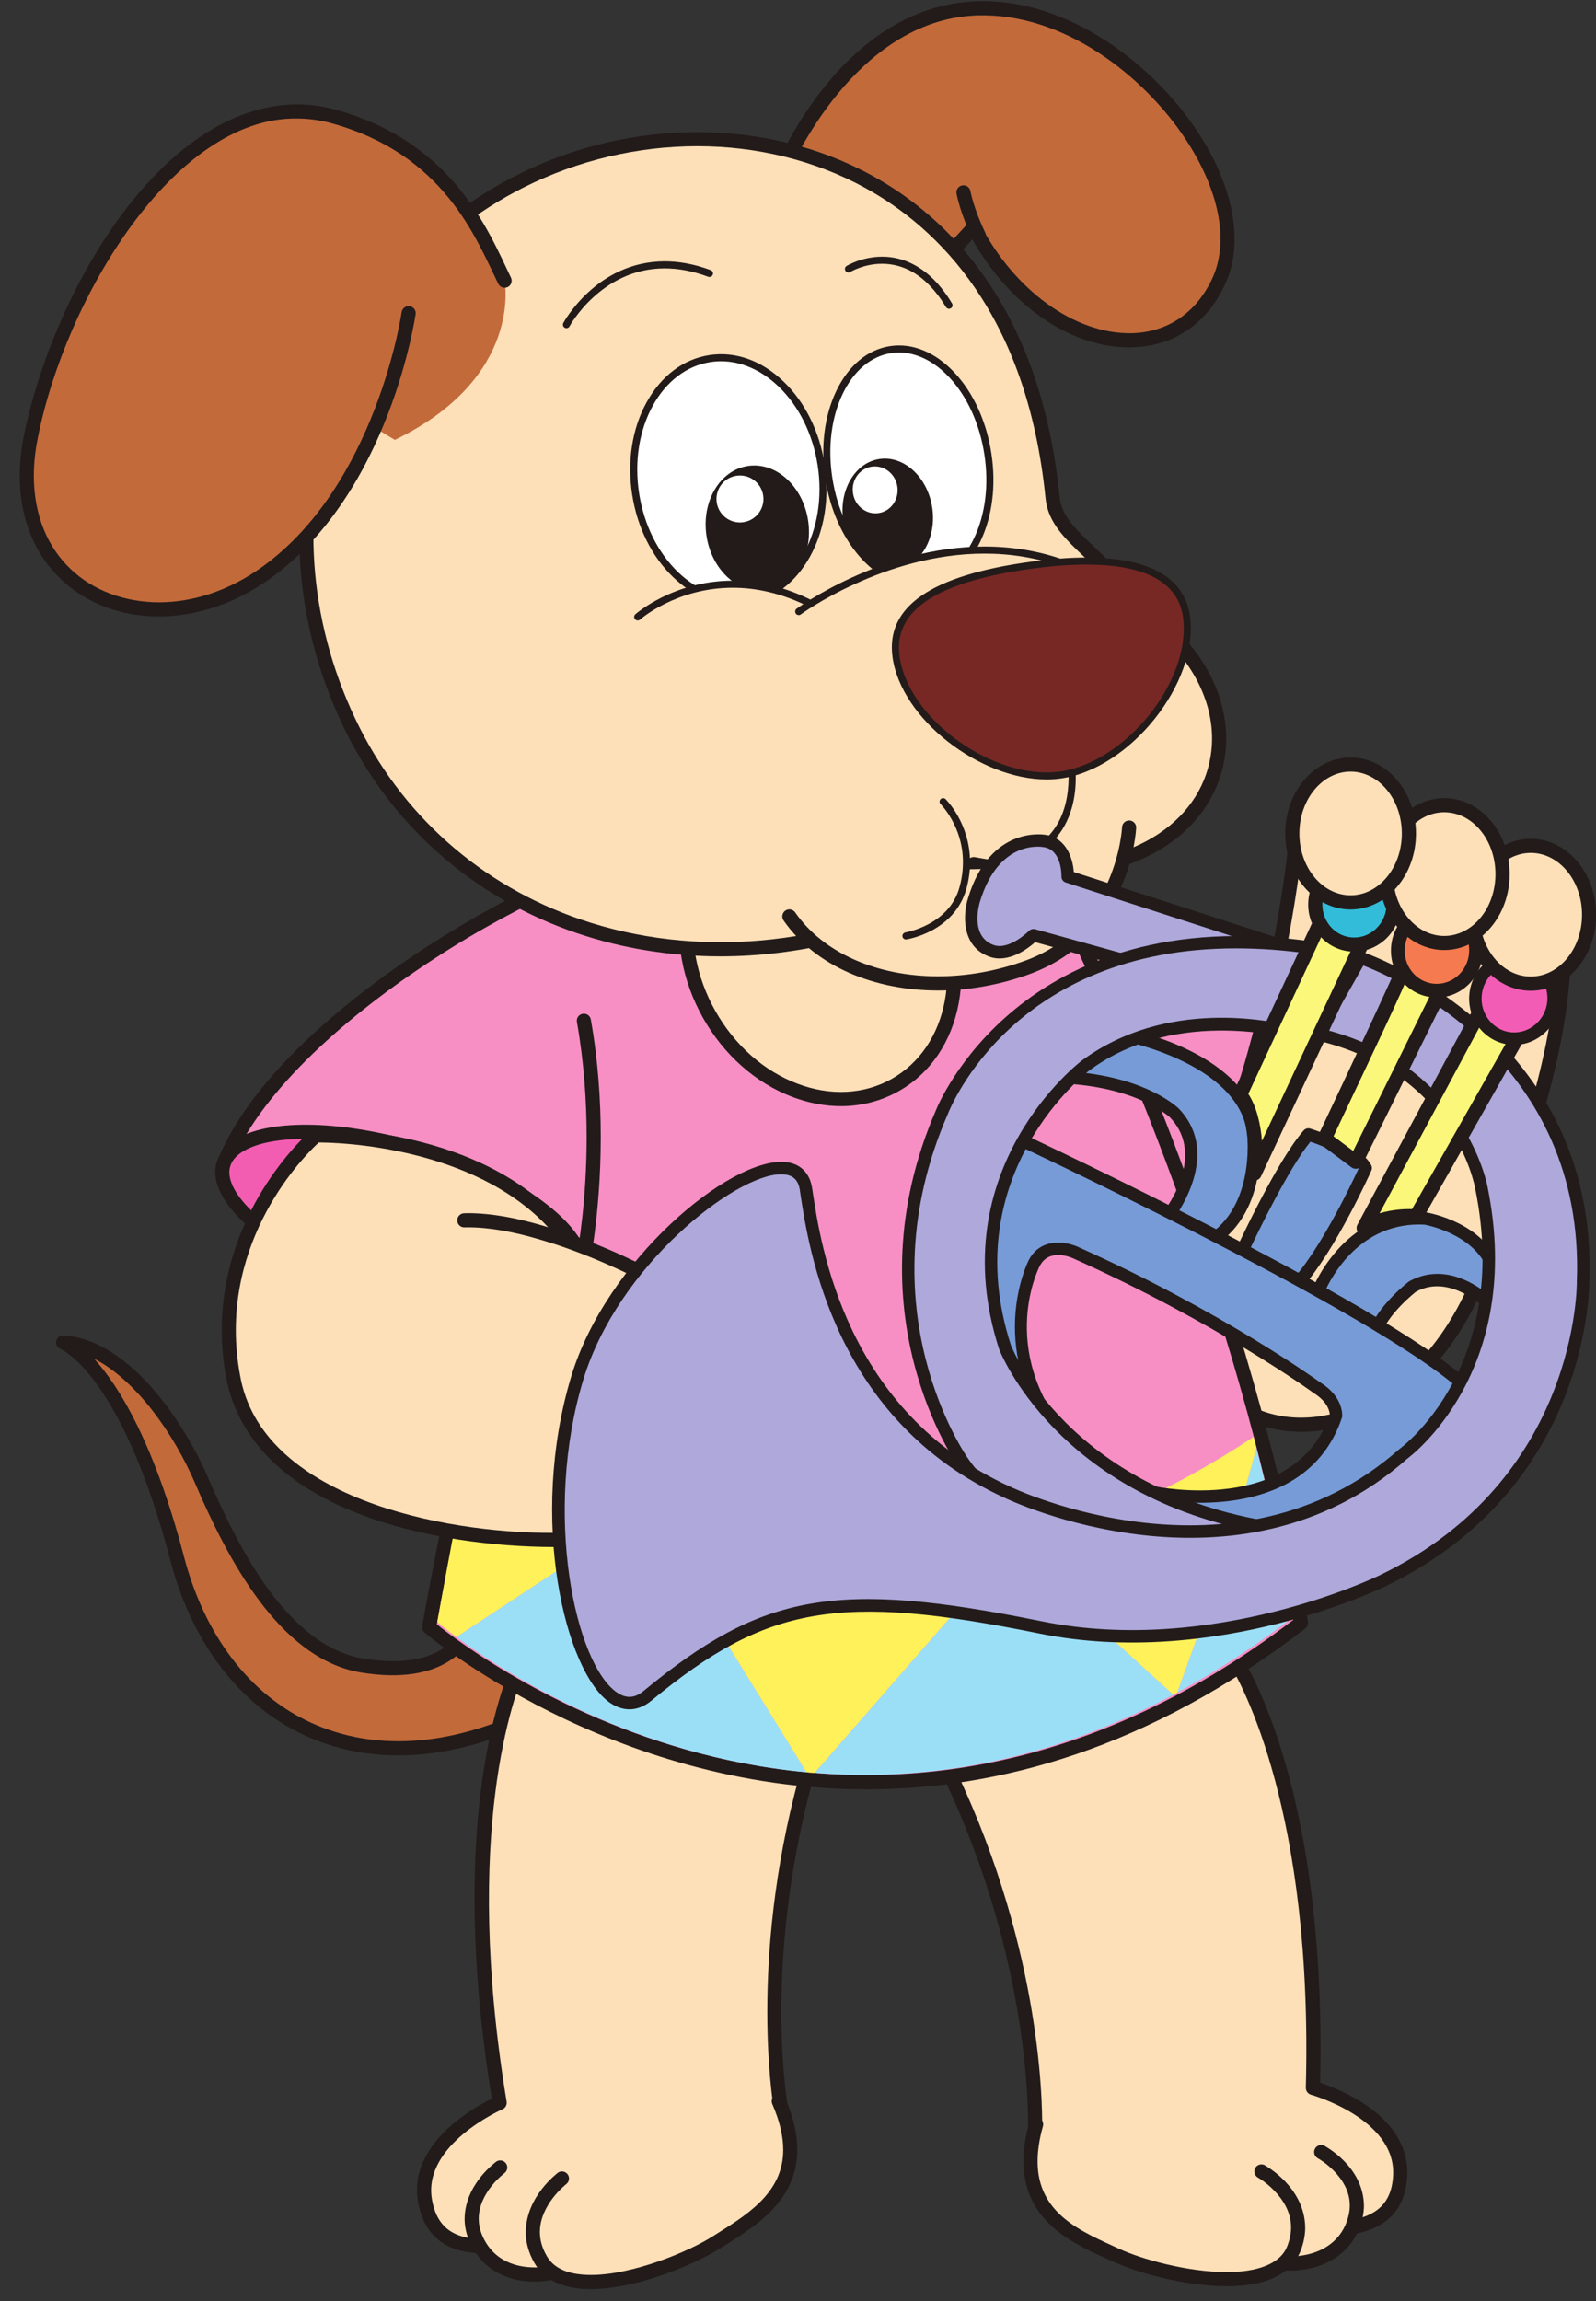 <?xml version="1.0" encoding="UTF-8"?><svg xmlns="http://www.w3.org/2000/svg" xmlns:xlink="http://www.w3.org/1999/xlink" height="186.7" preserveAspectRatio="xMidYMid meet" version="1.0" viewBox="-1.6 -0.1 129.5 186.7" width="129.5" zoomAndPan="magnify"><rect x="-1.6" y="-0.1" width="129.5" height="186.7" fill="#333333" stroke="none"/><defs><clipPath id="a"><path d="M 81 171 L 105 171 L 105 185.621 L 81 185.621 Z M 81 171"/></clipPath><clipPath id="b"><path d="M 36 175 L 48 175 L 48 185.621 L 36 185.621 Z M 36 175"/></clipPath><clipPath id="c"><path d="M 41 170 L 63 170 L 63 185.621 L 41 185.621 Z M 41 170"/></clipPath><clipPath id="d"><path d="M 41 169 L 64 169 L 64 185.621 L 41 185.621 Z M 41 169"/></clipPath><clipPath id="e"><path d="M 43 77 L 127.91 77 L 127.91 139 L 43 139 Z M 43 77"/></clipPath><clipPath id="f"><path d="M 117 68 L 127.91 68 L 127.91 80 L 117 80 Z M 117 68"/></clipPath><clipPath id="g"><path d="M 117 67 L 127.91 67 L 127.91 81 L 117 81 Z M 117 67"/></clipPath></defs><g><g><path d="M 36.645 131.566 C 36.645 131.566 35.566 136.316 27.781 135.027 C 21.457 133.984 17.301 125.945 14.758 120.016 C 12.707 115.227 8.363 109.133 3.523 108.82 C 3.523 108.82 8.691 110.793 12.777 126.352 C 16.309 139.801 28.016 145.664 41.777 138.93 C 41.777 138.93 45.129 129.988 36.645 131.566" fill="#c36a3b"/></g><g><path d="M 6.039 110.137 C 7.996 112.293 10.871 116.836 13.332 126.207 C 15.016 132.617 18.668 137.395 23.617 139.66 C 28.754 142.012 34.867 141.617 41.312 138.516 C 41.586 137.676 42.484 134.523 41.145 132.93 C 40.406 132.047 39.035 131.762 37.074 132.07 C 36.594 133.258 34.582 136.73 27.688 135.594 C 21.059 134.5 16.832 126.309 14.23 120.242 C 12.504 116.211 9.414 111.852 6.039 110.137 Z M 30.723 142.32 C 28.047 142.32 25.5 141.785 23.141 140.703 C 17.871 138.289 13.992 133.246 12.223 126.5 C 8.258 111.398 3.367 109.375 3.32 109.355 C 3.055 109.258 2.902 108.977 2.965 108.699 C 3.023 108.422 3.281 108.223 3.559 108.25 C 9.062 108.602 13.52 115.668 15.285 119.789 C 17.781 125.605 21.801 133.457 27.875 134.465 C 34.98 135.637 36.043 131.605 36.086 131.434 C 36.137 131.215 36.316 131.043 36.539 131 C 39.113 130.523 40.957 130.922 42.023 132.195 C 44 134.547 42.387 138.941 42.316 139.129 C 42.266 139.266 42.16 139.379 42.031 139.441 C 38.117 141.359 34.301 142.32 30.723 142.32" fill="#221b1a"/></g><g><path d="M 98.238 133.941 C 98.238 133.941 105.602 144.066 104.93 169.297 C 104.93 169.297 112.195 171.305 112.016 176.336 C 111.895 179.645 109.527 181.047 104.945 180.652 L 82.379 173.121 C 82.379 173.121 83.141 158.785 74.539 141.965 L 98.238 133.941" fill="#fddfb8"/></g><g><path d="M 105.062 180.09 C 107.547 180.293 109.32 179.941 110.332 179.047 C 111.035 178.422 111.398 177.527 111.441 176.312 C 111.602 171.789 104.848 169.871 104.777 169.852 C 104.523 169.781 104.352 169.547 104.355 169.281 C 104.945 147.055 99.227 136.598 98.004 134.625 L 75.352 142.297 C 82.793 157.184 83 170.191 82.961 172.711 Z M 106.379 181.293 C 105.914 181.293 105.418 181.27 104.895 181.227 C 104.852 181.223 104.805 181.215 104.762 181.199 L 82.195 173.664 C 81.949 173.582 81.789 173.348 81.805 173.09 C 81.812 172.949 82.453 158.699 74.031 142.227 C 73.953 142.078 73.949 141.906 74.012 141.75 C 74.074 141.598 74.199 141.477 74.355 141.422 L 98.055 133.398 C 98.293 133.316 98.555 133.398 98.703 133.602 C 99.008 134.02 106.086 144.062 105.516 168.879 C 107.148 169.418 112.758 171.625 112.586 176.355 C 112.531 177.879 112.027 179.074 111.094 179.902 C 110.039 180.836 108.492 181.293 106.379 181.293" fill="#221b1a"/></g><g><path d="M 105.605 174.504 C 105.605 174.504 109.789 176.785 108.09 180.648 C 106.645 183.93 102.059 184.32 98.789 182.359 L 105.605 174.504" fill="#fddfb8"/></g><g><path d="M 103.047 184.121 C 101.496 184.117 99.891 183.684 98.496 182.852 C 98.223 182.688 98.137 182.34 98.297 182.066 C 98.461 181.793 98.812 181.703 99.086 181.867 C 100.293 182.59 101.715 182.977 103.047 182.973 C 105.066 182.965 106.812 182.133 107.566 180.422 C 107.82 179.832 107.922 179.309 107.922 178.832 C 107.926 177.668 107.305 176.719 106.637 176.035 C 105.98 175.359 105.328 175.008 105.328 175.008 C 105.051 174.855 104.945 174.508 105.098 174.23 C 105.25 173.949 105.598 173.848 105.875 174 C 105.906 174.039 109.016 175.641 109.07 178.832 C 109.07 179.473 108.93 180.156 108.617 180.879 C 107.637 183.102 105.383 184.121 103.07 184.121 C 103.062 184.121 103.055 184.121 103.047 184.121" fill="#221b1a"/></g><g><path d="M 100.75 176.074 C 100.75 176.074 104.961 178.438 103.379 182.359 C 101.668 186.547 92.367 184.445 88.973 182.875 C 85.57 181.305 80.465 179.426 82.473 172.258 L 100.75 176.074" fill="#fddfb8"/></g><g clip-path="url(#a)"><path d="M 88.73 183.395 C 85.934 182.109 81.457 180.422 81.441 175.246 C 81.441 174.305 81.59 173.262 81.922 172.102 C 82.008 171.797 82.324 171.617 82.629 171.707 C 82.93 171.789 83.109 172.105 83.023 172.414 C 82.719 173.484 82.59 174.426 82.59 175.246 C 82.578 179.582 86.266 180.988 89.215 182.355 C 91.031 183.199 94.801 184.246 97.93 184.242 C 100.383 184.242 102.277 183.602 102.844 182.145 C 103.066 181.582 103.156 181.078 103.156 180.617 C 103.16 179.391 102.516 178.387 101.828 177.668 C 101.145 176.953 100.473 176.574 100.469 176.574 L 100.473 176.574 C 100.195 176.422 100.094 176.07 100.25 175.797 C 100.406 175.52 100.754 175.422 101.031 175.574 C 101.062 175.613 104.254 177.316 104.305 180.617 C 104.305 181.23 104.184 181.887 103.91 182.574 C 102.98 184.762 100.5 185.387 97.93 185.387 C 94.555 185.379 90.738 184.316 88.73 183.395" fill="#221b1a"/></g><g><path d="M 40.742 134.566 C 40.742 134.566 34.832 145.609 38.941 170.508 C 38.941 170.508 32.02 173.488 32.883 178.445 C 33.453 181.711 35.988 182.777 40.477 181.762 L 61.805 171.219 C 61.805 171.219 59.09 157.121 65.312 139.285 L 40.742 134.566" fill="#fddfb8"/></g><g><path d="M 41.07 135.215 C 40.129 137.344 35.895 148.527 39.508 170.418 C 39.547 170.676 39.41 170.93 39.168 171.035 C 39.102 171.062 32.672 173.898 33.449 178.348 C 33.656 179.547 34.137 180.379 34.918 180.902 C 36.043 181.652 37.848 181.758 40.285 181.219 L 61.168 170.891 C 60.789 168.398 59.215 155.484 64.555 139.723 Z M 37.551 182.707 C 36.215 182.707 35.137 182.426 34.281 181.855 C 33.242 181.16 32.582 180.047 32.32 178.543 C 31.504 173.879 36.758 170.934 38.305 170.172 C 34.348 145.668 39.992 134.754 40.234 134.297 C 40.352 134.074 40.602 133.961 40.848 134.004 L 65.422 138.723 C 65.586 138.754 65.727 138.855 65.812 139 C 65.895 139.145 65.91 139.316 65.855 139.473 C 59.758 156.941 62.34 170.969 62.367 171.109 C 62.414 171.363 62.289 171.617 62.059 171.73 L 40.73 182.277 C 40.691 182.297 40.648 182.312 40.602 182.32 C 39.465 182.578 38.449 182.707 37.551 182.707" fill="#221b1a"/></g><g><path d="M 38.988 175.754 L 46.809 182.613 C 43.828 184.996 39.238 185.238 37.359 182.188 C 35.145 178.59 38.988 175.754 38.988 175.754" fill="#fddfb8"/></g><g clip-path="url(#b)"><path d="M 36.871 182.488 C 36.324 181.598 36.098 180.719 36.098 179.91 C 36.137 177.082 38.613 175.34 38.648 175.293 C 38.902 175.105 39.262 175.16 39.449 175.414 C 39.637 175.668 39.582 176.027 39.328 176.215 C 39.332 176.223 38.809 176.598 38.277 177.27 C 37.742 177.941 37.242 178.871 37.246 179.91 C 37.246 180.508 37.402 181.16 37.848 181.887 C 38.684 183.238 40.109 183.855 41.758 183.863 C 43.344 183.867 45.086 183.254 46.449 182.164 C 46.699 181.969 47.055 182.008 47.254 182.254 C 47.453 182.5 47.41 182.863 47.164 183.059 C 45.594 184.309 43.633 185.008 41.758 185.012 C 41.746 185.012 41.738 185.012 41.73 185.012 C 39.809 185.012 37.941 184.23 36.871 182.488" fill="#221b1a"/></g><g clip-path="url(#c)"><path d="M 61.59 170.375 C 64.559 177.199 59.766 179.77 56.602 181.789 C 53.449 183.805 44.527 187.152 42.266 183.23 C 40.156 179.574 44 176.648 44 176.648 L 61.59 170.375" fill="#fddfb8"/></g><g clip-path="url(#d)"><path d="M 41.77 183.516 C 41.266 182.645 41.059 181.781 41.059 180.988 C 41.098 178.074 43.621 176.238 43.652 176.191 C 43.902 176 44.262 176.051 44.453 176.301 C 44.645 176.555 44.598 176.914 44.344 177.105 C 44.348 177.109 43.816 177.508 43.27 178.215 C 42.723 178.926 42.203 179.902 42.207 180.988 C 42.207 181.59 42.355 182.234 42.766 182.941 C 43.371 184.008 44.629 184.469 46.344 184.473 C 49.68 184.488 54.305 182.586 56.293 181.301 C 58.816 179.703 61.969 177.906 61.949 174.312 C 61.949 173.273 61.695 172.055 61.062 170.605 C 60.938 170.316 61.07 169.977 61.359 169.848 C 61.652 169.723 61.988 169.855 62.113 170.145 C 62.793 171.707 63.094 173.086 63.094 174.312 C 63.074 178.703 59.316 180.723 56.91 182.27 C 54.711 183.66 50.078 185.605 46.344 185.621 C 46.332 185.621 46.32 185.621 46.312 185.621 C 44.441 185.621 42.68 185.086 41.77 183.516" fill="#221b1a"/></g><g><path d="M 83.332 71.391 C 83.332 71.391 101.066 79.859 107.559 89.312 C 107.559 89.312 101.395 97.91 88.352 98.199 C 88.352 98.199 81.469 82.859 83.332 71.391" fill="#f78fc4"/></g><g><path d="M 83.785 72.258 C 82.508 82.379 87.754 95.332 88.723 97.613 C 99.648 97.23 105.598 90.801 106.844 89.289 C 101.078 81.27 87.082 73.914 83.785 72.258 Z M 88.352 98.77 C 88.125 98.77 87.918 98.641 87.828 98.434 C 87.543 97.801 80.898 82.805 82.766 71.301 C 82.797 71.121 82.906 70.969 83.066 70.883 C 83.227 70.801 83.418 70.797 83.578 70.875 C 84.309 71.223 101.527 79.52 108.031 88.984 C 108.168 89.184 108.164 89.449 108.023 89.645 C 107.766 90.004 101.543 98.48 88.363 98.77 C 88.359 98.77 88.355 98.77 88.352 98.77" fill="#221b1a"/></g><g><path d="M 103.547 68.094 C 103.547 68.094 102.109 84.293 95.375 98.629 C 95.375 98.629 91.219 105.508 96.664 112.102 C 102.109 118.695 113.992 115.719 118.738 102.785 C 122.895 91.461 125.047 84.867 125.332 76.98 L 103.547 68.094" fill="#fddfb8"/></g><g><path d="M 104.035 68.914 C 103.648 72.316 101.766 86.375 95.895 98.871 C 95.703 99.191 91.992 105.547 97.105 111.738 C 99.18 114.246 102.328 115.352 105.738 114.766 C 111.078 113.855 115.734 109.301 118.199 102.59 C 122.023 92.176 124.391 85.227 124.742 77.359 Z M 103.961 116.066 C 100.906 116.066 98.156 114.809 96.223 112.469 C 90.582 105.641 94.84 98.402 94.883 98.332 C 101.473 84.305 102.961 68.203 102.973 68.043 C 102.988 67.863 103.09 67.699 103.246 67.605 C 103.402 67.512 103.594 67.496 103.762 67.562 L 125.551 76.453 C 125.773 76.543 125.914 76.762 125.906 77.004 C 125.609 85.203 123.203 92.289 119.277 102.984 C 116.668 110.086 111.68 114.914 105.934 115.898 C 105.266 116.012 104.605 116.066 103.961 116.066" fill="#221b1a"/></g><g><path d="M 46.922 73.352 C 46.922 73.352 38.246 104.164 33.219 131.91 C 33.219 131.91 66.188 160.645 103.961 131.57 C 103.961 131.57 100.176 102.52 80.715 65.289 C 80.715 65.289 59.141 73.836 46.922 73.352" fill="#f78fc4"/></g><g><path d="M 33.844 131.684 C 36.934 134.191 68.199 158.133 103.348 131.32 C 102.855 128.035 98.34 100.41 80.445 66.012 C 77.156 67.281 58.715 74.168 47.355 73.938 C 46.293 77.758 38.492 106.137 33.844 131.684 Z M 68.703 145.074 C 47.809 145.074 33.062 132.535 32.844 132.344 C 32.691 132.211 32.617 132.008 32.656 131.809 C 37.629 104.355 46.285 73.504 46.371 73.195 C 46.441 72.941 46.656 72.766 46.945 72.777 C 58.895 73.238 80.289 64.84 80.504 64.758 C 80.773 64.648 81.09 64.762 81.223 65.023 C 100.508 101.918 104.492 131.207 104.531 131.496 C 104.559 131.699 104.473 131.898 104.312 132.023 C 91.586 141.82 79.348 145.074 68.703 145.074" fill="#221b1a"/></g><g><path d="M 37.391 114.254 C 36.027 119.629 34.867 126.035 33.879 131.5 C 33.879 131.5 34.418 131.969 35.434 132.723 L 50.652 122.703 C 44.531 120.055 39.52 116.086 37.391 114.254" fill="#fff15a"/></g><g><path d="M 50.652 122.703 L 35.434 132.723 C 39.227 135.547 49.742 142.379 63.844 143.691 L 50.945 122.824 C 50.848 122.785 50.75 122.742 50.652 122.703" fill="#9bdff7"/></g><g><path d="M 50.945 122.824 L 63.844 143.691 C 64.062 143.715 64.289 143.723 64.512 143.738 L 80.625 125.258 C 68.648 128.152 58.484 126.023 50.945 122.824" fill="#fff15a"/></g><g><path d="M 64.512 143.738 C 73.133 144.43 83.062 143.023 93.605 137.402 L 80.48 125.426 L 64.512 143.738" fill="#9bdff7"/></g><g><path d="M 100.113 116.484 C 93.223 121.043 86.691 123.793 80.625 125.258 L 80.48 125.426 L 93.605 137.402 C 93.711 137.344 93.816 137.277 93.922 137.223 C 95.703 132.402 98.633 124.109 100.34 117.371 C 100.266 117.078 100.191 116.789 100.113 116.484" fill="#fff15a"/></g><g><path d="M 100.34 117.371 C 98.633 124.109 95.703 132.402 93.922 137.223 C 96.98 135.57 100.086 133.586 103.23 131.168 C 103.23 131.168 102.559 126.043 100.34 117.371" fill="#9bdff7"/></g><g><path d="M 73.961 72.047 C 77.324 78.012 76.02 85.121 71.043 87.926 C 66.07 90.734 59.309 88.172 55.945 82.207 C 52.578 76.238 53.883 69.129 58.859 66.324 C 63.832 63.52 70.594 66.078 73.961 72.047" fill="#fddfb8"/></g><g><path d="M 63.266 65.758 C 61.805 65.758 60.398 66.113 59.141 66.824 C 56.887 68.094 55.355 70.355 54.84 73.184 C 54.312 76.051 54.883 79.156 56.445 81.926 C 58.008 84.695 60.367 86.789 63.094 87.82 C 65.785 88.84 68.508 88.699 70.762 87.43 C 73.02 86.156 74.547 83.898 75.066 81.066 C 75.594 78.199 75.023 75.098 73.461 72.328 C 71.898 69.559 69.535 67.465 66.809 66.43 C 65.621 65.98 64.426 65.758 63.266 65.758 Z M 66.641 89.645 C 65.344 89.645 64.012 89.395 62.688 88.895 C 59.711 87.766 57.141 85.492 55.445 82.488 C 53.754 79.484 53.137 76.109 53.711 72.977 C 54.293 69.805 56.02 67.266 58.578 65.824 C 61.133 64.383 64.203 64.215 67.215 65.359 C 70.195 66.488 72.766 68.762 74.461 71.766 C 76.152 74.766 76.77 78.145 76.195 81.273 C 75.609 84.445 73.883 86.984 71.328 88.426 C 69.891 89.234 68.297 89.645 66.641 89.645" fill="#221b1a"/></g><g><path d="M 52.277 69.336 L 45.777 82.719 C 47.703 93.609 45.535 103.176 45.535 103.176 L 16.512 94.449 C 21.531 81.375 47.703 67.809 52.277 69.336" fill="#f78fc4"/></g><g><path d="M 45.367 103.723 L 16.344 94.996 C 16.191 94.949 16.066 94.844 15.992 94.699 C 15.926 94.559 15.918 94.391 15.977 94.242 C 18.457 87.82 25.664 81.504 33.043 76.703 C 40.457 71.914 47.926 68.676 51.395 68.641 C 51.785 68.645 52.141 68.684 52.461 68.789 C 52.762 68.891 52.922 69.215 52.82 69.516 C 52.723 69.816 52.395 69.977 52.098 69.879 C 51.941 69.824 51.699 69.789 51.395 69.789 C 48.512 69.758 40.918 72.934 33.668 77.664 C 26.617 82.23 19.773 88.277 17.277 94.078 L 45.094 102.441 C 45.367 101.012 46 97.156 46 92.156 C 46 89.32 45.797 86.125 45.211 82.816 C 45.156 82.504 45.363 82.207 45.676 82.152 C 45.988 82.098 46.285 82.305 46.34 82.617 C 46.941 86.008 47.145 89.266 47.145 92.156 C 47.145 98.652 46.102 103.273 46.094 103.301 C 46.059 103.457 45.961 103.59 45.824 103.672 C 45.734 103.723 45.637 103.75 45.535 103.75 C 45.48 103.75 45.426 103.738 45.367 103.723" fill="#221b1a"/></g><g><path d="M 45.539 103.18 C 44.758 106.262 37.625 106.805 29.605 104.395 C 21.59 101.984 15.723 97.531 16.508 94.449 C 17.285 91.367 24.426 90.824 32.441 93.234 C 40.461 95.645 46.324 100.098 45.539 103.18" fill="#f35db1"/></g><g><path d="M 23.172 92.301 C 21.086 92.301 19.355 92.613 18.23 93.25 C 17.59 93.613 17.195 94.066 17.062 94.59 C 16.441 97.027 21.402 101.328 29.773 103.848 C 35.629 105.605 41.27 105.82 43.812 104.379 C 44.457 104.012 44.852 103.562 44.984 103.039 C 45.605 100.602 40.648 96.301 32.277 93.785 C 29.008 92.801 25.805 92.301 23.172 92.301 Z M 38.844 106.477 C 36.102 106.477 32.828 105.961 29.441 104.945 C 21.004 102.406 15.078 97.734 15.953 94.309 C 16.164 93.469 16.742 92.777 17.664 92.254 C 20.512 90.641 26.375 90.812 32.605 92.688 C 41.043 95.223 46.969 99.895 46.094 103.32 C 45.883 104.16 45.305 104.852 44.379 105.375 C 43.078 106.109 41.148 106.477 38.844 106.477" fill="#221b1a"/></g><g><path d="M 51.703 103.793 L 46.395 124.711 C 38.367 125.434 19.445 123.426 17.301 111.523 C 15.145 99.633 24.031 92.027 24.031 92.027 C 24.031 92.027 37.656 91.695 44.25 100.207 L 42.336 99.906 C 40.238 99.289 38.047 98.863 36.074 98.91 L 42.336 99.906 C 47.266 101.328 51.703 103.793 51.703 103.793" fill="#fddfb8"/></g><g><path d="M 42.336 99.906 L 36.074 98.91 C 38.047 98.863 40.238 99.289 42.336 99.906" fill="#fddfb8"/></g><g><path d="M 23.352 93.512 C 22.707 94.211 21.84 95.246 20.977 96.578 C 19.254 99.246 17.535 103.086 17.535 107.816 C 17.535 108.965 17.637 110.168 17.867 111.422 C 19.543 121.387 34.293 124.297 43.234 124.266 C 44.219 124.266 45.133 124.23 45.941 124.172 L 51.035 104.09 C 49.859 103.469 46.176 101.609 42.172 100.457 C 40.211 99.875 38.18 99.477 36.367 99.477 C 36.277 99.477 36.188 99.48 36.09 99.48 L 36.09 99.484 C 35.773 99.492 35.508 99.242 35.5 98.926 C 35.492 98.609 35.742 98.344 36.059 98.336 C 36.156 98.332 36.258 98.328 36.367 98.328 C 38.344 98.328 40.469 98.754 42.492 99.355 C 42.621 99.391 42.75 99.43 42.875 99.469 C 36.789 92.922 25.906 92.582 24.258 92.598 C 24.082 92.762 23.766 93.062 23.352 93.512 Z M 16.738 111.625 C 16.496 110.305 16.391 109.035 16.391 107.816 C 16.406 97.777 23.617 91.641 23.66 91.594 C 23.758 91.508 23.883 91.457 24.012 91.453 C 24.02 91.453 24.098 91.453 24.238 91.453 C 26.023 91.473 38.324 91.688 44.703 99.855 C 44.762 99.93 44.801 100.016 44.816 100.105 C 48.801 101.523 51.965 103.281 51.984 103.293 C 52.211 103.418 52.324 103.684 52.262 103.934 L 46.949 124.852 C 46.891 125.09 46.688 125.262 46.445 125.281 C 45.504 125.367 44.418 125.414 43.234 125.414 C 34.18 125.379 18.852 122.723 16.738 111.625" fill="#221b1a"/></g><g><path d="M 61.492 14.527 C 61.492 14.527 66.906 0.414 78.332 0.57 C 89.758 0.727 101.012 14.801 97.27 22.766 C 93.523 30.73 82.543 28.262 77.418 18.348 L 74.738 21.254 C 74.738 21.254 67.758 20.41 61.492 14.527" fill="#c36a3b"/></g><g><path d="M 77.418 17.773 C 77.445 17.773 77.469 17.777 77.496 17.777 C 77.68 17.805 77.844 17.918 77.93 18.086 C 80.707 23.465 85.602 27.004 90.184 26.934 C 93.105 26.879 95.438 25.312 96.75 22.523 C 98.098 19.652 97.418 15.688 94.891 11.645 C 91.664 6.484 85.289 1.238 78.324 1.145 C 68.469 0.98 63.105 12.223 62.176 14.379 C 67.453 19.184 73.199 20.41 74.523 20.641 L 76.996 17.961 C 77.105 17.84 77.262 17.773 77.418 17.773 Z M 90.016 28.082 C 85.23 28.082 80.324 24.688 77.297 19.324 L 75.16 21.641 C 75.035 21.777 74.852 21.844 74.668 21.82 C 74.375 21.785 67.43 20.887 61.098 14.945 C 60.93 14.785 60.871 14.539 60.957 14.324 C 61.184 13.73 66.648 -0.148 78.34 -0.004 C 85.734 0.098 92.469 5.613 95.863 11.035 C 98.602 15.414 99.305 19.781 97.785 23.008 C 96.281 26.215 93.59 28.016 90.207 28.078 C 90.141 28.082 90.078 28.082 90.016 28.082" fill="#221b1a"/></g><g><path d="M 77.301 19.258 C 76.281 17.129 76.02 15.645 76.012 15.605 C 75.957 15.293 76.168 14.996 76.48 14.941 C 76.789 14.887 77.09 15.098 77.141 15.41 C 77.145 15.41 77.195 15.727 77.371 16.316 C 77.551 16.906 77.852 17.754 78.336 18.762 C 78.473 19.047 78.352 19.391 78.062 19.527 C 77.984 19.566 77.902 19.582 77.816 19.582 C 77.605 19.582 77.398 19.465 77.301 19.258" fill="#221b1a"/></g><g><path d="M 83.809 40.285 C 84.098 43.152 87.395 44.586 89.688 47.883 C 95.723 56.559 85.25 67.215 75.012 72.469 C 57.074 81.664 35.219 76.441 26.699 58.445 C 18.918 42.008 24.773 22.566 40.633 14.598 C 56.492 6.629 80.957 11.742 83.809 40.285" fill="#fddfb8"/></g><g><path d="M 54.977 11.762 C 50.195 11.762 45.332 12.879 40.891 15.109 C 25.453 22.863 19.449 41.793 27.219 58.199 C 30.887 65.949 37.395 71.742 45.551 74.512 C 54.812 77.656 65.453 76.727 74.75 71.957 C 80.992 68.754 88.883 62.605 90.578 55.809 C 91.266 53.055 90.809 50.496 89.219 48.211 C 88.344 46.953 87.328 45.988 86.344 45.055 C 84.781 43.57 83.434 42.285 83.238 40.344 C 81.738 25.344 74.457 18.363 68.613 15.152 C 64.504 12.895 59.785 11.762 54.977 11.762 Z M 56.859 77.492 C 52.863 77.492 48.914 76.867 45.184 75.598 C 36.73 72.727 29.984 66.723 26.184 58.691 C 18.145 41.715 24.379 22.121 40.375 14.086 C 49.617 9.441 60.652 9.465 69.164 14.148 C 75.25 17.492 82.832 24.734 84.379 40.23 C 84.531 41.75 85.68 42.84 87.137 44.223 C 88.109 45.152 89.219 46.203 90.16 47.555 C 91.945 50.125 92.461 52.996 91.691 56.086 C 89.902 63.254 81.73 69.664 75.273 72.977 C 69.441 75.969 63.09 77.492 56.859 77.492" fill="#221b1a"/></g><g><path d="M 91.336 49.645 C 103.023 57.969 97.188 73.738 77.406 70.012 L 91.336 49.645" fill="#fddfb8"/></g><g><path d="M 83.059 71.141 C 81.285 71.141 79.363 70.961 77.297 70.574 C 76.988 70.516 76.781 70.219 76.84 69.906 C 76.898 69.594 77.199 69.391 77.512 69.445 C 79.512 69.824 81.363 69.996 83.059 69.996 C 92.168 69.965 96.734 65.113 96.746 59.832 C 96.746 56.504 94.922 52.906 91.004 50.109 C 90.746 49.926 90.684 49.57 90.867 49.312 C 91.051 49.055 91.41 48.992 91.668 49.176 C 95.828 52.137 97.895 56.07 97.891 59.832 C 97.895 62.824 96.57 65.688 94.043 67.766 C 91.52 69.84 87.82 71.141 83.07 71.141 C 83.066 71.141 83.062 71.141 83.059 71.141" fill="#221b1a"/></g><g><path d="M 62.449 74.254 L 90.02 67.039 C 90.02 67.039 89.641 75.457 81.875 78.348 C 74.352 81.133 66.086 79.484 62.449 74.254" fill="#fddfb8"/></g><g><path d="M 61.98 74.582 C 61.797 74.32 61.863 73.965 62.121 73.781 C 62.383 73.602 62.738 73.664 62.922 73.926 C 65.23 77.258 69.613 79.113 74.508 79.113 C 76.848 79.113 79.301 78.688 81.676 77.809 C 85.383 76.426 87.301 73.754 88.332 71.383 C 89.355 69.016 89.445 67.02 89.445 67.016 C 89.461 66.699 89.727 66.453 90.043 66.469 C 90.359 66.48 90.605 66.75 90.59 67.066 C 90.582 67.113 90.219 75.816 82.074 78.883 C 79.57 79.812 76.988 80.262 74.508 80.262 C 69.34 80.258 64.578 78.312 61.98 74.582" fill="#221b1a"/></g><g><path d="M 31.559 25.312 C 31.559 25.312 29.508 39.535 20 46.367 C 10.488 53.199 -1.613 47.762 0.914 35.273 C 3.445 22.789 13.688 6.051 25.539 9.367 C 34.773 11.949 37.48 18.816 39.344 22.676 C 39.344 22.676 40.891 30.531 30.438 35.59 L 28.961 34.699 L 31.559 25.312" fill="#c36a3b"/></g><g><path d="M 3.348 46.902 C 1.281 44.938 -0.004 42.062 0 38.516 C 0 37.453 0.113 36.332 0.355 35.16 C 2.73 23.637 11.387 8.48 22.473 8.367 C 23.531 8.367 24.609 8.512 25.691 8.816 C 35.184 11.457 38.023 18.605 39.859 22.426 C 39.996 22.711 39.879 23.055 39.594 23.191 C 39.305 23.328 38.965 23.207 38.828 22.926 C 36.938 19.023 34.363 12.445 25.383 9.922 C 24.398 9.645 23.426 9.516 22.473 9.516 C 12.523 9.398 3.711 24.121 1.477 35.387 C 1.25 36.492 1.145 37.535 1.145 38.516 C 1.168 45.031 5.719 48.738 11.285 48.77 C 13.988 48.77 16.93 47.867 19.664 45.902 C 24.281 42.59 27.133 37.426 28.809 33.07 C 30.488 28.723 30.988 25.234 30.988 25.227 L 30.988 25.23 C 31.035 24.914 31.328 24.699 31.641 24.746 C 31.953 24.789 32.168 25.078 32.125 25.391 C 32.102 25.441 30.098 39.777 20.336 46.832 C 17.418 48.93 14.246 49.914 11.285 49.914 C 8.238 49.918 5.414 48.867 3.348 46.902" fill="#221b1a"/></g><g><path d="M 78.559 36.73 C 79.355 41.949 77.113 46.621 73.551 47.164 C 69.984 47.711 66.449 43.926 65.648 38.703 C 64.852 33.484 67.094 28.812 70.66 28.27 C 74.223 27.723 77.762 31.512 78.559 36.73" fill="#fff"/></g><g><path d="M 71.352 28.504 C 71.133 28.504 70.918 28.52 70.703 28.551 C 69.074 28.801 67.68 29.973 66.777 31.855 C 65.855 33.777 65.555 36.191 65.934 38.66 C 66.707 43.715 70.098 47.402 73.508 46.883 C 75.133 46.637 76.527 45.461 77.43 43.578 C 78.352 41.656 78.652 39.242 78.273 36.773 C 77.898 34.309 76.891 32.09 75.438 30.531 C 74.199 29.207 72.77 28.504 71.352 28.504 Z M 72.871 47.504 C 69.41 47.508 66.133 43.766 65.367 38.746 C 64.973 36.164 65.289 33.633 66.262 31.609 C 67.25 29.551 68.797 28.262 70.617 27.984 C 72.438 27.707 74.297 28.473 75.855 30.141 C 77.387 31.781 78.449 34.105 78.84 36.688 C 79.238 39.27 78.918 41.805 77.949 43.824 C 76.961 45.887 75.414 47.172 73.594 47.449 C 73.352 47.488 73.109 47.504 72.871 47.504" fill="#221b1a"/></g><g><path d="M 74.039 41.07 C 74.418 43.547 73.109 45.805 71.113 46.105 C 69.125 46.414 67.203 44.648 66.824 42.176 C 66.445 39.699 67.754 37.445 69.746 37.141 C 71.738 36.836 73.66 38.598 74.039 41.07" fill="#221b1a"/></g><g><path d="M 71.211 39.371 C 71.367 40.41 70.691 41.379 69.699 41.527 C 68.703 41.68 67.77 40.961 67.613 39.922 C 67.453 38.879 68.129 37.914 69.121 37.762 C 70.117 37.609 71.051 38.328 71.211 39.371" fill="#fff"/></g><g><path d="M 75.156 24.812 C 73.426 21.961 71.496 21.309 69.977 21.301 C 68.48 21.301 67.395 21.965 67.395 21.965 C 67.258 22.051 67.082 22.008 67 21.871 C 66.918 21.738 66.961 21.562 67.094 21.477 C 67.117 21.465 68.309 20.73 69.977 20.727 C 71.676 20.719 73.855 21.523 75.648 24.52 C 75.73 24.656 75.688 24.832 75.551 24.91 C 75.504 24.941 75.453 24.953 75.402 24.953 C 75.305 24.953 75.211 24.902 75.156 24.812" fill="#221b1a"/></g><g><path d="M 65.031 37.645 C 65.859 43.059 63.16 47.961 59 48.598 C 54.84 49.23 50.797 45.359 49.969 39.949 C 49.145 34.531 51.844 29.629 56.004 28.992 C 60.164 28.355 64.207 32.23 65.031 37.645" fill="#fff"/></g><g><path d="M 56.906 29.211 C 56.621 29.211 56.332 29.234 56.047 29.277 C 54.125 29.57 52.465 30.828 51.367 32.816 C 50.258 34.828 49.863 37.348 50.254 39.902 C 50.645 42.461 51.773 44.742 53.434 46.336 C 55.074 47.902 57.035 48.605 58.957 48.312 C 62.953 47.703 65.551 42.938 64.75 37.688 C 64.359 35.133 63.23 32.848 61.57 31.258 C 60.172 29.922 58.543 29.211 56.906 29.211 Z M 58.094 48.953 C 56.309 48.953 54.543 48.188 53.039 46.746 C 51.285 45.07 50.098 42.672 49.688 39.992 C 49.277 37.309 49.695 34.664 50.867 32.539 C 52.051 30.391 53.859 29.031 55.961 28.711 C 58.062 28.387 60.195 29.145 61.965 30.844 C 63.719 32.52 64.906 34.922 65.316 37.602 C 66.164 43.16 63.352 48.223 59.043 48.879 C 58.727 48.93 58.41 48.953 58.094 48.953" fill="#221b1a"/></g><g><path d="M 63.969 42.125 C 64.395 44.914 62.898 47.461 60.621 47.805 C 58.344 48.152 56.152 46.176 55.727 43.387 C 55.301 40.598 56.801 38.055 59.074 37.707 C 61.355 37.355 63.543 39.336 63.969 42.125" fill="#221b1a"/></g><g><path d="M 60.324 40.094 C 60.484 41.137 59.77 42.105 58.727 42.266 C 57.688 42.426 56.715 41.711 56.555 40.672 C 56.398 39.629 57.109 38.656 58.152 38.5 C 59.191 38.34 60.164 39.055 60.324 40.094" fill="#fff"/></g><g><path d="M 44.227 26.492 C 44.086 26.414 44.035 26.242 44.109 26.102 C 44.129 26.082 46.781 21.117 52.328 21.102 C 53.461 21.102 54.707 21.312 56.066 21.816 C 56.215 21.871 56.289 22.035 56.234 22.184 C 56.18 22.332 56.012 22.41 55.863 22.355 C 54.566 21.871 53.391 21.676 52.328 21.676 C 49.742 21.676 47.82 22.848 46.531 24.027 C 45.246 25.207 44.617 26.371 44.613 26.375 L 44.617 26.375 C 44.562 26.473 44.465 26.527 44.359 26.527 C 44.316 26.527 44.27 26.516 44.227 26.492" fill="#221b1a"/></g><g><path d="M 64.262 48.922 L 50.145 49.953 C 50.145 49.953 56.027 44.746 64.262 48.922" fill="#fddfb8"/></g><g><path d="M 49.93 50.145 C 49.824 50.023 49.836 49.844 49.953 49.738 C 49.98 49.719 53.031 47.016 57.852 47.012 C 59.785 47.012 61.996 47.449 64.391 48.664 C 64.535 48.738 64.586 48.91 64.516 49.051 C 64.445 49.191 64.273 49.246 64.133 49.176 C 61.812 48 59.699 47.586 57.852 47.586 C 55.551 47.586 53.668 48.234 52.359 48.883 C 51.051 49.531 50.336 50.164 50.336 50.168 C 50.281 50.215 50.215 50.238 50.145 50.238 C 50.066 50.238 49.988 50.207 49.93 50.145" fill="#221b1a"/></g><g><path d="M 91.336 49.645 L 63.207 49.52 C 63.207 49.52 78.598 38.211 91.336 49.645" fill="#fddfb8"/></g><g><path d="M 91.145 49.855 C 86.914 46.066 82.422 44.816 78.289 44.816 C 74.199 44.812 70.465 46.047 67.758 47.285 C 65.047 48.52 63.383 49.746 63.379 49.746 L 63.379 49.75 C 63.25 49.844 63.07 49.816 62.977 49.688 C 62.883 49.559 62.91 49.379 63.035 49.285 C 63.062 49.273 69.879 44.246 78.289 44.242 C 82.535 44.238 87.195 45.539 91.527 49.43 C 91.645 49.535 91.656 49.715 91.551 49.836 C 91.492 49.898 91.414 49.93 91.336 49.93 C 91.266 49.93 91.199 49.906 91.145 49.855" fill="#221b1a"/></g><g><path d="M 77.262 70.422 C 76.906 70.422 76.531 70.41 76.148 70.387 C 75.992 70.379 75.871 70.246 75.879 70.086 C 75.887 69.93 76.023 69.805 76.18 69.816 C 76.555 69.836 76.918 69.848 77.262 69.848 C 84.234 69.816 85.07 65.539 85.109 63.027 C 85.109 62.047 84.965 61.371 84.965 61.371 C 84.93 61.219 85.027 61.066 85.18 61.031 C 85.336 60.996 85.488 61.094 85.523 61.25 C 85.527 61.262 85.688 61.988 85.688 63.027 C 85.684 64.348 85.43 66.191 84.227 67.723 C 83.027 69.254 80.891 70.422 77.281 70.422 C 77.273 70.422 77.27 70.422 77.262 70.422" fill="#221b1a"/></g><g><path d="M 94.672 49.938 C 95.383 55.137 89.988 62.016 84.43 62.777 C 78.867 63.539 71.816 58.371 71.105 53.172 C 70.434 48.273 76.531 46.516 82.09 45.758 C 87.652 44.992 94.02 45.191 94.672 49.938" fill="#772824"/></g><g><path d="M 86.547 45.707 C 85.082 45.707 83.562 45.844 82.129 46.039 C 74.395 47.098 70.883 49.418 71.387 53.133 C 72.086 58.242 79.016 63.23 84.395 62.496 C 89.762 61.758 95.09 55.09 94.391 49.977 C 93.934 46.664 90.438 45.707 86.547 45.707 Z M 83.332 63.141 C 77.895 63.141 71.508 58.23 70.82 53.211 C 70.262 49.113 73.934 46.586 82.051 45.473 C 89.945 44.387 94.41 45.918 94.957 49.898 C 95.691 55.277 90.105 62.289 84.469 63.062 C 84.098 63.113 83.715 63.141 83.332 63.141" fill="#221b1a"/></g><g><path d="M 74.926 64.941 C 74.926 64.941 77.703 67.66 76.543 71.914 C 75.637 75.262 71.91 75.836 71.91 75.836 L 74.926 64.941" fill="#fddfb8"/></g><g><path d="M 71.625 75.879 C 71.602 75.723 71.711 75.578 71.867 75.551 C 71.871 75.539 75.438 74.98 76.266 71.84 C 76.457 71.129 76.535 70.465 76.535 69.855 C 76.535 68.387 76.082 67.211 75.625 66.395 C 75.168 65.578 74.727 65.148 74.727 65.145 C 74.609 65.035 74.609 64.855 74.723 64.738 C 74.832 64.629 75.012 64.629 75.125 64.738 C 75.148 64.762 77.105 66.676 77.109 69.855 C 77.109 70.516 77.023 71.23 76.82 71.988 C 75.836 75.539 71.977 76.109 71.953 76.117 C 71.941 76.121 71.922 76.121 71.906 76.121 C 71.77 76.121 71.648 76.02 71.625 75.879" fill="#221b1a"/></g><g><path d="M 85.031 71.02 C 85.031 71.02 85.109 68.441 83.184 68.137 C 83.184 68.137 79.133 67.285 77.43 72.918 C 77.43 72.918 76.395 76.145 78.844 77.043 C 80.453 77.633 82.254 75.777 82.254 75.777 L 103.715 81.719 L 104.715 77.367 L 85.031 71.02" fill="#aea8db"/></g><g><path d="M 82.254 75.273 C 82.297 75.273 82.344 75.277 82.387 75.289 L 103.34 81.09 L 104.117 77.707 L 84.875 71.5 C 84.664 71.43 84.52 71.23 84.527 71.008 C 84.527 70.918 84.566 68.867 83.105 68.633 C 82.934 68.602 79.453 67.973 77.91 73.066 C 77.875 73.184 77.055 75.852 79.016 76.57 C 80.281 77.031 81.875 75.441 81.891 75.426 C 81.988 75.328 82.117 75.273 82.254 75.273 Z M 103.715 82.223 C 103.668 82.223 103.625 82.215 103.578 82.203 L 82.391 76.34 C 81.812 76.855 80.223 78.086 78.668 77.516 C 76.371 76.676 76.539 74.039 76.949 72.766 C 78.762 66.77 83.238 67.633 83.285 67.641 C 84.926 67.902 85.453 69.551 85.527 70.648 L 104.867 76.887 C 105.117 76.969 105.266 77.227 105.207 77.48 L 104.207 81.828 C 104.176 81.965 104.09 82.078 103.973 82.148 C 103.895 82.195 103.805 82.223 103.715 82.223" fill="#221b1a"/></g><g><path d="M 88.738 83.652 C 88.738 83.652 98.922 85.312 100.062 91.512 C 100.062 91.512 101 97.789 96.676 100.562 L 92.973 98.848 C 92.973 98.848 97.129 93.836 93.711 90.223 C 93.711 90.223 91.07 87.551 84.426 87.293 L 88.738 83.652" fill="#779bd7"/></g><g><path d="M 93.742 98.648 L 96.629 99.984 C 100.363 97.352 99.57 91.645 99.562 91.586 C 98.594 86.32 90.355 84.48 88.883 84.191 L 85.711 86.871 C 91.555 87.391 93.965 89.762 94.07 89.867 C 97.086 93.055 94.73 97.207 93.742 98.648 Z M 96.676 101.066 C 96.602 101.066 96.531 101.051 96.465 101.02 L 92.762 99.309 C 92.621 99.242 92.516 99.113 92.48 98.961 C 92.445 98.809 92.484 98.648 92.586 98.527 C 92.742 98.336 96.414 93.812 93.344 90.57 C 93.328 90.555 90.734 88.043 84.406 87.797 C 84.199 87.789 84.016 87.656 83.949 87.457 C 83.879 87.262 83.941 87.043 84.098 86.91 L 88.414 83.266 C 88.527 83.172 88.676 83.133 88.82 83.152 C 89.25 83.227 99.367 84.945 100.559 91.422 C 100.602 91.707 101.496 98.074 96.945 100.984 C 96.863 101.039 96.77 101.066 96.676 101.066" fill="#221b1a"/></g><g><path d="M 105.238 104.965 C 105.238 104.965 107.512 98.418 114.051 98.762 C 114.051 98.762 118.43 99.473 119.648 102.875 L 119.543 105.961 C 119.543 105.961 116.305 102.457 113.035 104.27 C 113.035 104.27 110.535 106.152 109.844 108.309 L 105.238 104.965" fill="#779bd7"/></g><g><path d="M 105.852 104.789 L 109.613 107.52 C 110.551 105.523 112.637 103.938 112.734 103.863 C 115.336 102.418 117.82 103.867 119.074 104.859 L 119.141 102.957 C 117.992 99.957 114.012 99.266 113.973 99.258 C 108.773 99 106.418 103.492 105.852 104.789 Z M 109.844 108.812 C 109.738 108.812 109.637 108.781 109.547 108.715 L 104.941 105.375 C 104.762 105.242 104.688 105.008 104.762 104.801 C 104.785 104.73 107.234 97.91 114.078 98.258 C 114.324 98.293 118.816 99.066 120.121 102.707 C 120.145 102.766 120.152 102.828 120.152 102.891 L 120.047 105.977 C 120.039 106.18 119.91 106.359 119.719 106.434 C 119.527 106.504 119.312 106.453 119.172 106.305 C 119.141 106.27 116.156 103.113 113.281 104.711 C 113.289 104.711 110.953 106.496 110.324 108.461 C 110.273 108.617 110.152 108.738 110 108.789 C 109.949 108.805 109.895 108.812 109.844 108.812" fill="#221b1a"/></g><g><path d="M 104.562 91.949 C 104.562 91.949 108.395 93.133 109.215 94.664 C 109.215 94.664 106.387 100.984 103.684 104.039 C 103.684 104.039 99.523 102.094 99.328 101.105 C 99.328 101.105 102.5 94.262 104.562 91.949" fill="#779bd7"/></g><g><path d="M 99.883 101.113 C 100.219 101.57 101.801 102.566 103.551 103.418 C 105.801 100.719 108.109 95.852 108.641 94.703 C 107.93 93.773 105.828 92.906 104.727 92.531 C 102.941 94.727 100.402 100.012 99.883 101.113 Z M 103.684 104.543 C 103.609 104.543 103.539 104.527 103.469 104.496 C 102.148 103.879 99.055 102.32 98.836 101.207 C 98.812 101.102 98.828 100.992 98.871 100.895 C 99.004 100.613 102.098 93.953 104.184 91.613 C 104.316 91.465 104.52 91.406 104.711 91.465 C 105.121 91.594 108.77 92.762 109.66 94.426 C 109.734 94.562 109.738 94.727 109.676 94.867 C 109.559 95.129 106.781 101.297 104.062 104.375 C 103.965 104.484 103.824 104.543 103.684 104.543" fill="#221b1a"/></g><g><path d="M 80.766 92.16 C 80.766 92.16 112.395 106.914 117.984 113.059 C 117.984 113.059 112.906 124.648 100.441 125.57 L 92 122.918 L 91.992 120.984 C 91.992 120.984 103.824 123.578 106.801 114.781 C 106.801 114.781 106.922 113.535 105.281 112.508 C 105.281 112.508 97.52 106.828 85.66 101.527 C 85.66 101.527 83.254 100.422 82.281 102.457 C 82.281 102.457 78.469 109.918 85.379 117.445 L 82.672 118.441 C 82.672 118.441 71.309 104.004 80.766 92.16" fill="#779bd7"/></g><g><path d="M 92.504 122.547 L 100.5 125.059 C 111.348 124.203 116.484 114.941 117.383 113.152 C 111.684 107.375 84.395 94.426 80.914 92.789 C 72.961 103.211 81.363 115.773 82.852 117.84 L 84.512 117.227 C 78.129 109.715 81.793 102.301 81.832 102.227 C 82.766 100.277 84.883 100.613 85.871 101.066 C 97.637 106.328 105.5 112.043 105.578 112.098 C 107.434 113.258 107.309 114.766 107.305 114.828 C 107.301 114.867 107.293 114.906 107.277 114.941 C 104.594 122.875 95.027 121.969 92.5 121.586 Z M 100.441 126.074 C 100.391 126.074 100.34 126.066 100.293 126.051 L 91.848 123.398 C 91.641 123.332 91.496 123.141 91.496 122.922 L 91.488 120.984 C 91.488 120.832 91.559 120.688 91.676 120.59 C 91.797 120.496 91.953 120.461 92.102 120.488 C 92.215 120.516 103.461 122.867 106.301 114.688 C 106.293 114.492 106.191 113.672 105.012 112.934 C 104.906 112.855 97.121 107.203 85.453 101.984 C 85.25 101.895 83.469 101.145 82.738 102.672 C 82.586 102.977 79.172 109.938 85.75 117.105 C 85.863 117.227 85.906 117.402 85.867 117.562 C 85.828 117.727 85.711 117.859 85.551 117.918 L 82.848 118.914 C 82.641 118.988 82.41 118.926 82.277 118.754 C 82.16 118.605 70.773 103.863 80.371 91.848 C 80.516 91.664 80.766 91.605 80.977 91.703 C 82.273 92.309 112.762 106.57 118.359 112.719 C 118.492 112.863 118.527 113.078 118.449 113.262 C 118.395 113.379 113.098 125.137 100.48 126.074 C 100.469 126.074 100.453 126.074 100.441 126.074" fill="#221b1a"/></g><g><path d="M 101.715 123.906 L 98.559 129.543 C 98.559 129.543 82.688 127.285 76.57 118.574 C 76.57 118.574 67.742 106.418 74.824 90.137 C 74.824 90.137 81.227 73.359 104.961 76.812 L 107.059 77.594 L 103.707 83.793 C 103.707 83.793 93.988 80.824 86.5 86.336 C 86.5 86.336 75.254 94.672 79.941 109.188 C 79.941 109.188 84.434 121.219 101.715 123.906" fill="#aea8db"/></g><g><path d="M 98.691 76.844 C 80.695 76.844 75.527 89.711 75.293 90.316 C 68.398 106.172 76.891 118.16 76.977 118.277 C 82.418 126.023 95.973 128.602 98.293 128.988 L 100.926 124.285 C 84.133 121.367 79.516 109.484 79.469 109.363 C 74.719 94.652 86.082 86.016 86.199 85.934 C 93.031 80.902 101.504 82.691 103.453 83.199 L 106.34 77.863 L 104.836 77.305 C 102.641 76.984 100.59 76.844 98.691 76.844 Z M 98.559 130.047 C 98.535 130.047 98.512 130.047 98.488 130.043 C 97.832 129.949 82.328 127.652 76.156 118.867 C 76.07 118.75 67.246 106.289 74.359 89.938 C 74.418 89.785 81.18 72.84 105.035 76.312 C 105.07 76.316 105.105 76.328 105.137 76.34 L 107.234 77.121 C 107.371 77.172 107.48 77.281 107.531 77.418 C 107.586 77.555 107.574 77.707 107.504 77.836 L 104.148 84.035 C 104.035 84.246 103.785 84.344 103.559 84.277 C 103.465 84.246 93.988 81.449 86.797 86.742 C 86.691 86.824 75.906 95.047 80.422 109.031 C 80.457 109.129 85.027 120.801 101.793 123.406 C 101.957 123.434 102.098 123.535 102.168 123.684 C 102.242 123.832 102.234 124.008 102.156 124.152 L 99 129.789 C 98.91 129.949 98.742 130.047 98.559 130.047" fill="#221b1a"/></g><g><path d="M 105.301 83.805 L 108.797 77.617 C 108.797 77.617 127.629 83.785 126.848 103.859 C 126.848 103.859 127.199 120.145 110.605 128.145 C 110.605 128.145 97.117 134.84 82.816 131.938 C 66.637 128.652 60.621 129.488 50.93 137.496 C 46.316 141.309 41 125.699 45.242 111.695 C 48.699 100.289 62.93 90.621 63.797 96.383 C 64.41 100.465 66.34 114.688 80.137 120.969 C 80.137 120.969 98.555 130.004 112.309 117.824 C 112.309 117.824 121.645 111.188 118.594 96.25 C 118.594 96.25 116.926 86.52 105.301 83.805" fill="#aea8db"/></g><g clip-path="url(#e)"><path d="M 61.781 95.172 C 58.035 95.172 48.516 102.625 45.727 111.844 C 42.449 122.664 45.055 134.949 48.492 137.238 C 49.223 137.723 49.914 137.68 50.609 137.105 C 60.262 129.129 66.305 128.07 82.918 131.441 C 96.879 134.273 110.246 127.758 110.379 127.691 C 126.48 119.934 126.348 104.031 126.344 103.871 C 127.039 85.961 111.676 79.258 109.023 78.238 L 106.066 83.473 C 117.297 86.441 119.074 96.066 119.094 96.164 C 122.168 111.234 112.695 118.168 112.602 118.234 C 98.793 130.465 80.098 121.516 79.914 121.422 C 66.094 115.129 64.012 101.223 63.328 96.652 L 63.301 96.457 C 63.176 95.641 62.754 95.234 61.969 95.18 C 61.91 95.176 61.848 95.172 61.781 95.172 Z M 49.477 138.582 C 48.961 138.582 48.441 138.414 47.934 138.078 C 44.266 135.633 41.246 123.145 44.758 111.551 C 47.605 102.152 57.582 93.867 62.043 94.172 C 63.301 94.262 64.102 95.023 64.297 96.309 L 64.328 96.504 C 64.988 100.941 67.012 114.438 80.344 120.512 C 80.539 120.605 98.641 129.258 111.973 117.445 C 112.105 117.348 121.043 110.766 118.102 96.352 C 118.031 95.953 116.328 86.898 105.188 84.293 C 105.031 84.258 104.902 84.152 104.84 84.008 C 104.773 83.859 104.781 83.691 104.859 83.555 L 108.355 77.367 C 108.477 77.16 108.723 77.062 108.953 77.137 C 109.145 77.199 128.137 83.66 127.352 103.879 C 127.355 104.016 127.516 120.555 110.82 128.598 C 110.691 128.664 97.023 135.336 82.719 132.43 C 66.484 129.137 60.602 130.156 51.25 137.883 C 50.691 138.348 50.086 138.582 49.477 138.582" fill="#221b1a"/></g><g><path d="M 99.027 88.707 L 106.164 73.352 L 109.578 75.035 L 100.199 95.102 C 100.199 95.102 100.699 90.898 99.027 88.707" fill="#faf77a"/></g><g><path d="M 99.688 88.648 C 100.406 89.762 100.695 91.215 100.797 92.465 L 108.82 75.301 L 106.438 74.125 Z M 100.199 95.676 C 100.145 95.676 100.094 95.668 100.039 95.652 C 99.77 95.574 99.594 95.312 99.629 95.035 C 99.633 94.992 100.082 91.031 98.57 89.055 C 98.441 88.887 98.418 88.66 98.508 88.465 L 105.645 73.109 C 105.711 72.969 105.828 72.863 105.973 72.812 C 106.117 72.762 106.277 72.77 106.418 72.84 L 109.832 74.52 C 110.113 74.66 110.23 74.996 110.098 75.277 L 100.719 95.344 C 100.621 95.551 100.414 95.676 100.199 95.676" fill="#221b1a"/></g><g><path d="M 105.883 92.27 C 105.883 92.27 112.93 77.387 112.613 77.648 C 112.297 77.906 115.617 79.582 115.617 79.582 L 108.406 94.156 L 105.883 92.27" fill="#faf77a"/></g><g><path d="M 113.137 77.73 L 113.164 77.734 C 113.168 77.688 113.164 77.641 113.156 77.602 C 113.152 77.641 113.145 77.684 113.137 77.73 Z M 106.602 92.09 L 108.199 93.281 L 114.852 79.836 C 113.875 79.328 113.242 78.957 112.824 78.676 C 112.191 80.281 110.508 83.844 106.602 92.09 Z M 108.406 94.727 C 108.285 94.727 108.164 94.688 108.062 94.613 L 105.539 92.727 C 105.32 92.562 105.25 92.27 105.363 92.023 C 107.848 86.777 111.555 78.863 112.023 77.652 C 112.039 77.484 112.129 77.305 112.25 77.203 C 112.457 77.035 112.762 77.027 112.973 77.191 C 113.074 77.27 113.152 77.332 113.16 77.504 C 113.52 77.805 114.789 78.523 115.875 79.066 C 116.156 79.211 116.27 79.551 116.129 79.836 L 108.922 94.41 C 108.848 94.562 108.707 94.672 108.539 94.711 C 108.496 94.723 108.453 94.727 108.406 94.727" fill="#221b1a"/></g><g><path d="M 109.047 99.531 L 118.715 81.523 L 121.918 83.379 L 113.297 98.59 C 113.297 98.59 110.902 98.359 109.047 99.531" fill="#faf77a"/></g><g><path d="M 118.938 82.316 L 110.34 98.336 C 111.422 98.016 112.438 97.984 112.973 98 L 121.137 83.59 Z M 109.047 100.105 C 108.906 100.105 108.766 100.055 108.656 99.953 C 108.465 99.773 108.418 99.488 108.543 99.262 L 118.207 81.254 C 118.281 81.117 118.406 81.016 118.559 80.973 C 118.707 80.93 118.867 80.949 119 81.027 L 122.203 82.883 C 122.477 83.039 122.57 83.387 122.414 83.66 L 113.793 98.871 C 113.684 99.07 113.465 99.18 113.242 99.16 C 113.219 99.16 111.012 98.965 109.355 100.016 C 109.262 100.074 109.152 100.105 109.047 100.105" fill="#221b1a"/></g><g><path d="M 111.461 73.574 C 111.285 75.371 109.73 76.691 107.984 76.523 C 106.238 76.355 104.965 74.762 105.141 72.965 C 105.312 71.164 106.867 69.844 108.613 70.016 C 110.359 70.184 111.633 71.777 111.461 73.574" fill="#33bcda"/></g><g><path d="M 111.461 73.574 L 111.469 73.574 Z M 108.312 70.574 C 107.711 70.574 107.129 70.785 106.656 71.188 C 106.117 71.648 105.777 72.297 105.711 73.02 C 105.641 73.738 105.848 74.441 106.289 74.996 C 106.73 75.547 107.352 75.887 108.039 75.953 C 108.723 76.02 109.402 75.805 109.941 75.348 C 110.48 74.891 110.82 74.238 110.891 73.52 C 111.031 72.039 109.984 70.723 108.559 70.586 C 108.477 70.578 108.395 70.574 108.312 70.574 Z M 108.289 77.109 C 108.172 77.109 108.051 77.105 107.93 77.094 C 106.93 76.996 106.031 76.508 105.395 75.715 C 104.762 74.922 104.469 73.926 104.566 72.906 C 104.668 71.891 105.145 70.969 105.914 70.312 C 106.691 69.656 107.672 69.344 108.668 69.441 C 110.723 69.641 112.23 71.52 112.031 73.629 C 111.934 74.648 111.453 75.57 110.684 76.223 C 110 76.801 109.16 77.109 108.289 77.109" fill="#221b1a"/></g><g><path d="M 118.152 77.312 C 117.98 79.109 116.426 80.43 114.68 80.266 C 112.934 80.094 111.66 78.5 111.836 76.703 C 112.008 74.906 113.562 73.586 115.309 73.754 C 117.055 73.922 118.328 75.516 118.152 77.312" fill="#f57a4f"/></g><g><path d="M 115.012 74.297 C 113.676 74.297 112.523 75.352 112.391 76.758 C 112.32 77.48 112.527 78.188 112.973 78.746 C 113.414 79.301 114.039 79.641 114.734 79.711 C 116.176 79.848 117.457 78.75 117.598 77.262 C 117.668 76.535 117.461 75.828 117.016 75.27 C 116.574 74.715 115.949 74.375 115.254 74.309 C 115.176 74.301 115.094 74.297 115.012 74.297 Z M 114.977 80.836 C 114.863 80.836 114.746 80.828 114.629 80.816 C 113.633 80.723 112.734 80.234 112.102 79.441 C 111.473 78.656 111.184 77.664 111.281 76.648 C 111.48 74.551 113.316 73.008 115.363 73.195 C 116.359 73.293 117.254 73.781 117.887 74.574 C 118.516 75.359 118.805 76.352 118.707 77.367 C 118.516 79.348 116.879 80.836 114.977 80.836" fill="#221b1a"/></g><g><path d="M 124.445 81.207 C 124.273 83.004 122.719 84.324 120.973 84.156 C 119.227 83.988 117.953 82.395 118.125 80.598 C 118.301 78.801 119.855 77.477 121.602 77.648 C 123.344 77.816 124.621 79.41 124.445 81.207" fill="#f35cb5"/></g><g><path d="M 124.445 81.207 L 124.457 81.207 Z M 121.297 78.137 C 120.68 78.137 120.086 78.355 119.602 78.77 C 119.047 79.238 118.699 79.906 118.629 80.645 C 118.48 82.164 119.555 83.516 121.02 83.656 C 122.48 83.793 123.797 82.676 123.945 81.16 C 124.016 80.422 123.805 79.699 123.348 79.133 C 122.898 78.566 122.258 78.219 121.551 78.148 C 121.469 78.141 121.383 78.137 121.297 78.137 Z M 121.27 84.676 C 121.156 84.676 121.039 84.672 120.922 84.66 C 118.906 84.465 117.426 82.621 117.625 80.551 C 117.723 79.547 118.191 78.641 118.949 78 C 119.711 77.352 120.668 77.051 121.648 77.145 C 122.629 77.238 123.512 77.723 124.137 78.504 C 124.758 79.277 125.047 80.258 124.949 81.258 C 124.762 83.207 123.145 84.676 121.27 84.676" fill="#221b1a"/></g><g clip-path="url(#f)"><path d="M 127.34 74.117 C 127.34 77.203 125.223 79.707 122.609 79.707 C 119.996 79.707 117.879 77.203 117.879 74.117 C 117.879 71.027 119.996 68.523 122.609 68.523 C 125.223 68.523 127.34 71.027 127.34 74.117" fill="#fddfb8"/></g><g clip-path="url(#g)"><path d="M 122.609 69.098 C 120.316 69.098 118.453 71.348 118.453 74.117 C 118.453 76.883 120.316 79.133 122.609 79.133 C 124.902 79.133 126.766 76.883 126.766 74.117 C 126.766 71.348 124.902 69.098 122.609 69.098 Z M 122.609 80.281 C 119.688 80.281 117.305 77.516 117.305 74.117 C 117.305 70.719 119.688 67.953 122.609 67.953 C 125.535 67.953 127.914 70.719 127.914 74.117 C 127.914 77.516 125.535 80.281 122.609 80.281" fill="#221b1a"/></g><g><path d="M 120.316 70.82 C 120.316 73.906 118.199 76.41 115.586 76.41 C 112.973 76.41 110.855 73.906 110.855 70.82 C 110.855 67.73 112.973 65.227 115.586 65.227 C 118.199 65.227 120.316 67.73 120.316 70.82" fill="#fddfb8"/></g><g><path d="M 115.586 65.801 C 113.293 65.801 111.43 68.051 111.43 70.82 C 111.43 73.586 113.293 75.836 115.586 75.836 C 117.879 75.836 119.742 73.586 119.742 70.82 C 119.742 68.051 117.879 65.801 115.586 65.801 Z M 115.586 76.98 C 112.66 76.98 110.281 74.219 110.281 70.82 C 110.281 67.422 112.66 64.656 115.586 64.656 C 118.512 64.656 120.891 67.422 120.891 70.82 C 120.891 74.219 118.512 76.98 115.586 76.98" fill="#221b1a"/></g><g><path d="M 112.719 67.523 C 112.719 70.609 110.602 73.113 107.988 73.113 C 105.375 73.113 103.258 70.609 103.258 67.523 C 103.258 64.434 105.375 61.93 107.988 61.93 C 110.602 61.93 112.719 64.434 112.719 67.523" fill="#fddfb8"/></g><g><path d="M 107.988 62.504 C 105.695 62.504 103.832 64.758 103.832 67.523 C 103.832 70.289 105.695 72.539 107.988 72.539 C 110.281 72.539 112.145 70.289 112.145 67.523 C 112.145 64.758 110.281 62.504 107.988 62.504 Z M 107.988 73.688 C 105.062 73.688 102.684 70.922 102.684 67.523 C 102.684 64.121 105.062 61.359 107.988 61.359 C 110.914 61.359 113.293 64.121 113.293 67.523 C 113.293 70.922 110.914 73.688 107.988 73.688" fill="#221b1a"/></g></g></svg>
